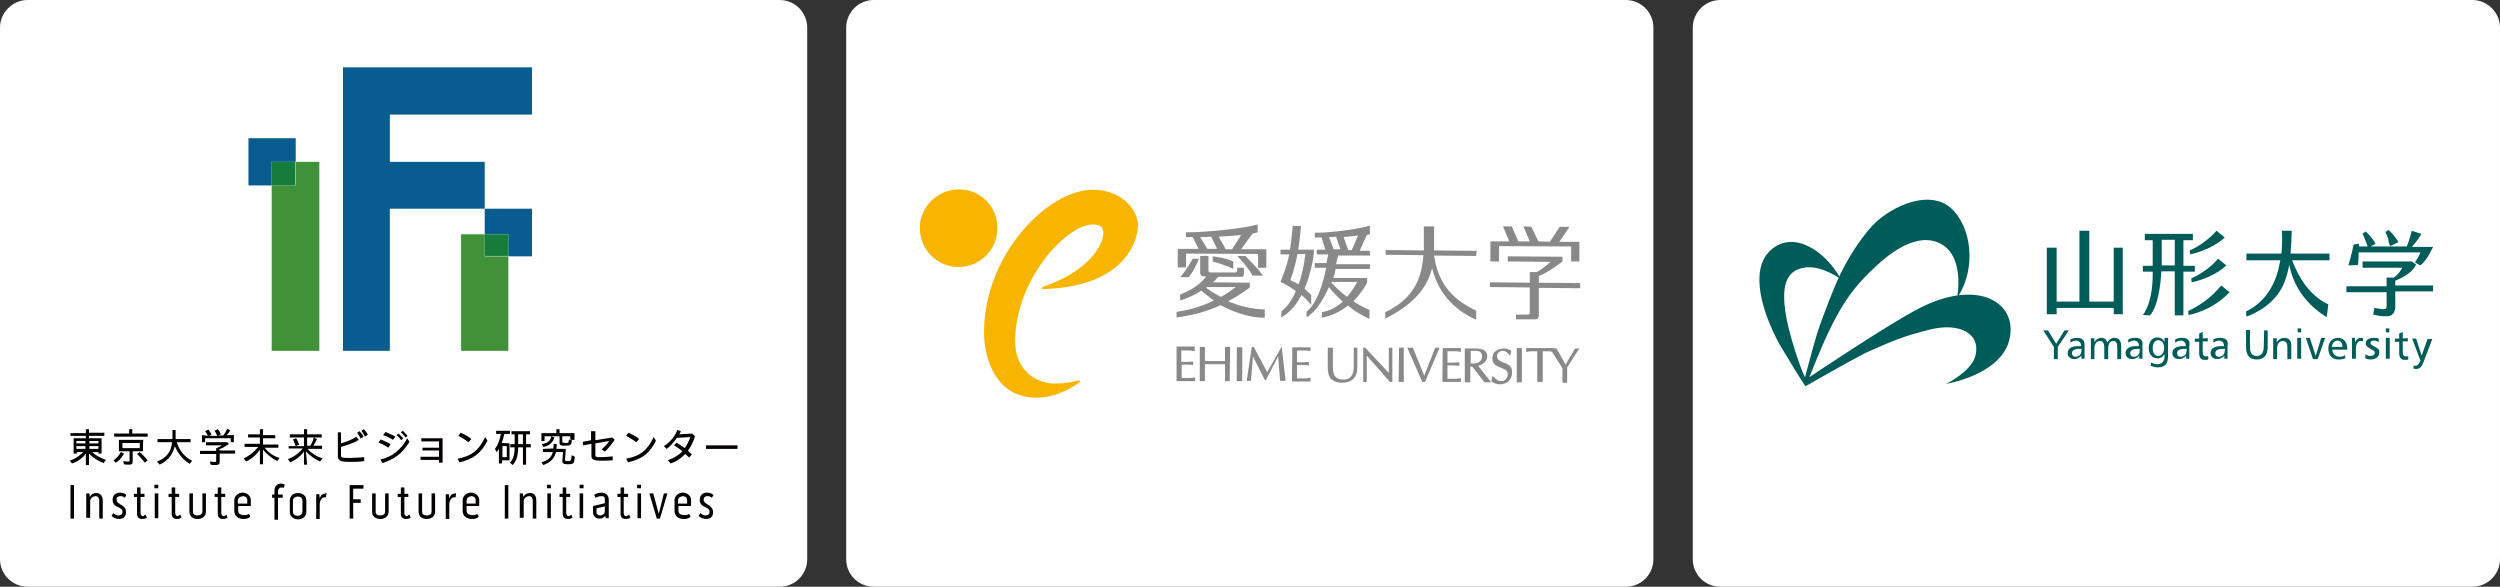 <?xml version="1.0" encoding="utf-8"?>
<!-- Generator: Adobe Illustrator 25.2.0, SVG Export Plug-In . SVG Version: 6.00 Build 0)  -->
<svg version="1.1" id="レイヤー_1" xmlns="http://www.w3.org/2000/svg" xmlns:xlink="http://www.w3.org/1999/xlink" x="0px"
	 y="0px" viewBox="0 0 634.9 149" style="enable-background:new 0 0 634.9 149;" xml:space="preserve">
<rect x="0" y="0" width="634.9" height="149" fill="#333333" stroke="none"/>
<style type="text/css">
	.st0{fill:#FFFFFF;}
	.st1{fill:#898989;}
	.st2{fill:#F8B500;}
	.st3{fill:#040000;}
	.st4{fill:#085C90;}
	.st5{fill:#409138;}
	.st6{fill:#167C3B;}
	.st7{fill:#005C59;}
</style>
<path class="st0" d="M412.9,149h-191c-3.9,0-7-3.1-7-7V7c0-3.8,3.1-7,7-7h191c3.9,0,7,3.2,7,7v135C419.9,145.9,416.8,149,412.9,149z
	"/>
<g>
	<path class="st1" d="M375,63.7l-10.8-0.1v-6.1h-2.6v6.1l-9.7-0.1v1.2l9.6,0.1c-0.5,5.9-2.3,10.9-9.7,14.5v1.6
		c9.7-4.8,11.2-10.3,11.9-12.8c1.7,7.2,6.8,11.2,11.2,13.1v-2.3c-5.1-2.4-9.6-6.1-10.7-14l10.7,0.1L375,63.7z"/>
	<path class="st1" d="M320.7,70c-1.1-1.8-3.2-3.6-4.4-5h-2.1c0.7,0.7,2.9,3.1,3.9,5H320.7z"/>
	<path class="st1" d="M315.2,63.3l2.9-4c0.6-0.1,1.1-0.2,1.3-0.3V57c-3.1,0.9-12,2-18.2,2v1.2h1.7l1.5,3h-5.3v4.7h2.1v-3.5l18.3,0.1
		v3.5h2.1v-4.7L315.2,63.3z M312.9,63.3h-1.6l-1.8-3.2c2.4-0.1,4.2-0.3,5.7-0.4L312.9,63.3z M304.8,60.2c1,0,1.9,0,2.8-0.1l1.5,3.1
		h-2.5L304.8,60.2z"/>
	<path class="st1" d="M317.4,73v-1.2l-9.4-0.1c0.6-0.5,1.1-1.1,1.4-1.4c2.2,0,4.9,0,6,0c0.4,0,0.5-0.5,0.5-0.7V68h-1.7v0.7
		c0,0.3-0.2,0.5-0.5,0.5h-6.3c-0.3,0-0.5-0.2-0.5-0.5V65h-2.1v4.3c0,0.5,0.3,0.9,0.9,0.9h0.6c-0.9,1.3-2.9,3.2-6.6,4.6v1.5
		c2.2-0.6,4-1.6,5.4-2.5c0.6,0.5,1.7,1.5,3.2,2.5c-2.6,1.3-5.9,2.4-9.5,2.9v1.4c4.3-0.5,8.2-1.7,11.2-3.1c2.9,1.6,7.1,3.2,11.2,3.2
		v-2.1c-3.6-0.1-6.8-1-9.3-2.1C315.3,74.7,317.4,73,317.4,73 M306.3,73.1c0.1-0.1,0.2-0.2,0.3-0.2h7.2c-0.8,0.6-2.1,1.6-3.7,2.5
		C308.2,74.5,306.9,73.5,306.3,73.1"/>
	<path class="st1" d="M308,65.1v1.3c0,0,3.5,1,5.2,1.9v-1.9C311.4,65.5,308,65.1,308,65.1"/>
	<path class="st1" d="M304.5,65.7h-1.6c0,0-1.4,2.7-3.2,4.7h2.2C303.5,68.4,304.5,65.7,304.5,65.7"/>
	<path class="st1" d="M325.4,80.6c2.2-1.2,4-3.4,5.1-5.7c0.9,0.7,1.8,1.7,2.5,2.6v-2.6c-0.5-0.5-1.2-1.1-1.7-1.6
		c0.7-1.4,2.4-6.8,2.4-9.9h-4c0.5-3.2,0.7-6,0.7-6h-2.1c0,0-0.2,2.8-0.7,6h-2.4v1.2h2.2c-0.4,2.7-2.2,7-2.2,7s1.8,0.8,3.9,2.3
		c-0.9,2.1-2.2,4.1-3.7,5.2V80.6z M327.7,71.1c0.8-2,1.4-4.4,1.8-6.6h2c-0.2,2-0.7,5-1.7,7.7C328.9,71.8,328.3,71.4,327.7,71.1"/>
	<path class="st1" d="M333.9,59.1v1.2h1.7l1,3.1h-2.2v1.2h2.9c-0.1,0.6-0.3,1.5-0.4,2.2h-3V68h2.9c-0.8,4.1-2.3,8.9-5,11.2v1.4
		c2.5-1.5,4.3-4.6,5.7-7.7c0.7,1,2,2.3,3.5,3.7c-1.4,1.3-3.1,2.3-5.3,2.7v1.4c2.8-0.6,4.9-1.7,6.6-3.1c1.7,1.4,3.5,2.5,5.5,3.4v-2.3
		c-1.3-0.5-2.8-1.3-4.1-2.2c1.5-1.5,2.7-3.2,3.5-4.7v-1.2h-8.6c0.3-0.8,0.5-1.6,0.6-2.3h8.7v-1.2h-8.6c0.2-0.8,0.4-1.6,0.5-2.2h8.1
		v-1.2h-2.6l1.8-4c0.5-0.2,0.8-0.2,0.8-0.2v-2.2C344.6,58.3,337,59.2,333.9,59.1 M342.1,75.4c-1.7-1.3-3.2-2.7-4.1-3.8h6.7
		C344.2,72.4,343.4,73.9,342.1,75.4 M337.5,60.2c0.6,0,1.3,0,1.8-0.1l1.1,3.2h-1.7L337.5,60.2z M343.3,63.5h-0.9l-1.2-3.3
		c1.5-0.1,2.8-0.3,3.7-0.4L343.3,63.5z"/>
	<polygon class="st1" points="380.7,62.5 399,62.6 399,66.4 401.1,66.4 401.1,61.4 396,61.4 398.6,57.6 396.1,57.6 393.6,61.4 
		390.7,61.3 388.9,57.6 386.9,57.5 388.5,61.3 385.6,61.3 383.9,57.5 381.7,57.5 383.3,61.3 378.5,61.3 378.5,66.4 380.7,66.4 	"/>
	<path class="st1" d="M401.3,71.9l-10.5-0.1v-1.7c2.6-1,6-3.7,6-3.7v-1.2l-13.9-0.1v1.3l10.9,0.1c0,0-2.4,2.1-3.6,2.6h-1.7v2.7
		l-10.1-0.1v1.2l10.1,0.1c0,2.9,0,6.4,0,6.4c0,0.4-0.3,0.5-0.5,0.5h-3v1.2h4.9c0.6,0,0.9-0.4,0.9-0.9v-7.1l10.5,0.1L401.3,71.9z"/>
	<path class="st1" d="M298.8,96.8h4.7v-1c0,0-0.5,0.2-1.7,0.2h-1.7v-3.4h1.5c0.5,0,1.4,0.1,1.4,0.1v-0.9c0,0-0.8,0.1-1.4,0.1H300
		v-2.9h1.7c1.2,0,1.7,0.2,1.7,0.2V88h-4.6V96.8z"/>
	<polygon class="st1" points="311.1,88.1 311.1,91.7 306,91.7 306,88.1 304.7,88.1 304.7,96.8 306,96.8 306,92.5 311.1,92.5 
		311.1,96.8 312.3,96.8 312.4,88.1 	"/>
	<path class="st1" d="M325.4,88.2c-0.8,1.5-3.6,6.3-3.6,6.3l-3.4-6.4h-0.5l-1.3,8.6h1.1l0.5-6.2l3,6h0.3l3.1-6l0.5,6.2h1.4l-1-8.6
		L325.4,88.2L325.4,88.2z"/>
	<path class="st1" d="M343.8,88.3v4.8c0,2.2-0.9,3.3-2.6,3.3c-1.9,0-2.7-0.9-2.7-3.2v-4.9h-1.3v5.1c0,1.1,0.2,2.2,0.9,2.9
		c0.6,0.5,1.5,0.9,2.8,0.9c2.3,0,3.8-1.3,3.8-3.8v-5.1H343.8z"/>
	<polygon class="st1" points="352.7,88.3 352.7,94.7 346.7,88.3 346.2,88.3 346.2,97 347.1,97 347.1,90.3 353,97 353.6,97 
		353.6,88.3 	"/>
	<polygon class="st1" points="364.5,88.3 361.7,95.4 358.8,88.3 357.4,88.3 361.2,97 361.9,97 365.6,88.3 	"/>
	<path class="st1" d="M377.7,90.5c0-1.3-0.9-2-2.9-2H372v8.6h1.4v-4h0.5l3.1,4h1.7l-3.3-4.2C376.8,92.5,377.7,91.6,377.7,90.5
		 M373.5,92.3v-3.2h1.4c1,0,1.5,0.5,1.5,1.5c0,0.8-0.8,1.7-1.9,1.7L373.5,92.3L373.5,92.3z"/>
	<path class="st1" d="M381.9,92.1c-0.9-0.4-1.7-0.6-1.7-1.7c0-0.7,0.5-1.3,1.5-1.3c1,0,1.8,1.3,1.8,1.3l0.3-1.3c0,0-0.8-0.6-1.9-0.6
		c-1.7,0-2.9,1-2.9,2.5c0,1.6,1.2,2,2.2,2.4c0.9,0.4,1.7,0.6,1.7,1.7c0,0.9-0.7,1.7-1.6,1.7c-1.3,0-2.2-1.4-2.2-1.4l-0.4,1.4
		c0,0,0.9,0.8,2.2,0.8c1.8,0,3.1-1.2,3.1-2.9C384.1,92.9,383,92.5,381.9,92.1"/>
	
		<rect x="310.4" y="91.8" transform="matrix(4.937969e-03 -1 1 4.937969e-03 220.733 406.744)" class="st1" width="8.6" height="1.4"/>
	<polygon class="st1" points="397.6,92.6 395.3,88.5 393.6,88.5 396.8,93.5 396.8,97.2 398,97.2 398,93.3 401.1,88.5 400,88.5 	"/>
	<path class="st1" d="M328.1,96.9h4.7v-1c0,0-0.5,0.2-1.7,0.2h-1.7v-3.4h1.6c0.5,0,1.4,0.1,1.4,0.1v-0.9c0,0-0.8,0.1-1.4,0.1h-1.6
		v-3h1.7c1.2,0,1.7,0.2,1.7,0.2v-1h-4.6L328.1,96.9L328.1,96.9z"/>
	<polygon class="st1" points="355.2,97 356.5,97 356.5,88.3 355.3,88.3 	"/>
	<path class="st1" d="M366.3,97h4.7v-1c0,0-0.5,0.2-1.7,0.2h-1.7v-3.4h1.6c0.5,0,1.4,0.1,1.4,0.1V92c0,0-0.8,0.1-1.4,0.1h-1.6v-2.9
		h1.7c1.2,0,1.7,0.2,1.7,0.2v-1h-4.6L366.3,97L366.3,97z"/>
	<polygon class="st1" points="385.2,97.1 386.5,97.1 386.5,88.4 385.2,88.4 	"/>
	<path class="st1" d="M392.6,88.4h-3.3h-1.7v1c0,0,0.5-0.2,1.7-0.2h1.1V97h1.4v-7.8h1.1c1.2,0,1.7,0.2,1.7,0.2v-1H392.6z"/>
	<path class="st2" d="M265,72.8c-0.7,0.3-0.5,0.7,0.4,0.6C286.8,72.6,289,60,289,57.3c0-4-4.1-9.1-11.4-9.1
		c-11.3-0.1-27.6,16.2-27.7,36.1c0,6.8,3,16.7,13.3,16.7c3.5,0,7.3-1.3,10.8-3.8c0.5-0.4,0.4-0.7-0.5-0.5c-1.9,0.5-3.6,0.7-5.7,0.7
		c-4.6,0-10.1-3.3-10-11C258,70.9,270.8,57,277.6,57c1.5,0,2.6,0.5,2.6,2.2C280.2,62.4,276.2,69,265,72.8"/>
	<path class="st2" d="M253.3,58c0,5.5-4.5,9.8-9.9,9.8c-5.4,0-9.8-4.4-9.8-9.9c0-5.4,4.5-9.8,9.9-9.8C249,48,253.4,52.6,253.3,58"/>
</g>
<path class="st0" d="M198,149H7c-3.8,0-7-3.1-7-7V7c0-3.8,3.2-7,7-7h191c3.9,0,7,3.2,7,7v135C205,145.9,201.9,149,198,149z"/>
<g>
	<g>
		<rect x="17.9" y="123.2" class="st3" width="0.9" height="8.5"/>
		<path class="st3" d="M26.1,127.2v4.5h-0.9v-4.5c0-0.8-0.4-1.2-0.9-1.2c-0.7,0-1.4,0.6-1.4,1.2v4.3h-1v-6.2h0.8l0.1,0.9
			c0.4-0.7,0.9-1,1.7-1C25.4,125.2,26.1,125.9,26.1,127.2"/>
		<path class="st3" d="M32,130.1c0,1.2-0.8,1.7-1.8,1.7c-0.7,0-1.4-0.3-1.9-0.8l0.5-0.7c0.4,0.4,0.8,0.6,1.3,0.6c0.6,0,1-0.3,1-0.9
			c0-0.5-0.2-0.8-1.1-1.2c-1-0.4-1.4-1-1.4-1.9c0-1.2,0.9-1.8,1.8-1.8c0.8,0,1.2,0.2,1.7,0.6l-0.4,0.7c-0.4-0.3-0.6-0.4-1.2-0.4
			c-0.5,0-0.9,0.3-0.9,0.9c0,0.5,0.3,0.8,1,1.2C31.7,128.7,32,129.3,32,130.1"/>
		<path class="st3" d="M37,130.7l0.3,0.8c-0.3,0.1-0.5,0.3-1.2,0.3c-0.8,0-1.3-0.4-1.3-1.4v-4.2H34v-0.8h0.8v-1.6h0.9v1.6h1v0.8h-1
			v4.1c0,0.5,0.3,0.8,0.7,0.8C36.6,130.9,36.8,130.8,37,130.7"/>
		<path class="st3" d="M39.2,123.1h1v0.9h-1V123.1z M39.3,125.3h0.9v6.3h-0.9V125.3z"/>
		<path class="st3" d="M45.8,130.7l0.3,0.8c-0.3,0.1-0.5,0.3-1.2,0.3c-0.8,0-1.3-0.4-1.3-1.4v-4.2h-0.8v-0.8h0.8v-1.6h0.9v1.6h1v0.8
			h-1v4.1c0,0.5,0.3,0.8,0.7,0.8C45.4,130.9,45.6,130.8,45.8,130.7"/>
		<path class="st3" d="M51.4,125.3h0.9v4.6c0,1.2-0.9,1.9-2.1,1.9c-1.2,0-2.1-0.6-2.1-1.9v-4.6h0.9v4.6c0,0.8,0.5,1,1.2,1
			c0.7,0,1.2-0.4,1.2-1v-4.6H51.4z"/>
		<path class="st3" d="M57.5,130.7l0.3,0.8c-0.3,0.1-0.5,0.3-1.2,0.3c-0.8,0-1.3-0.4-1.3-1.4v-4.2h-0.8v-0.8h0.8v-1.6h0.9v1.6h1v0.8
			h-1v4.1c0,0.5,0.3,0.8,0.7,0.8C57.2,130.9,57.5,130.8,57.5,130.7"/>
		<path class="st3" d="M63.2,130.5l0.4,0.7c-0.5,0.5-1,0.6-1.8,0.6c-1.2,0-2.3-0.7-2.3-2V127c0-1.1,1.1-1.9,2.1-1.9
			c1.1,0,2.1,0.8,2.1,1.9v1.5h-3.2v1.2c0,0.8,0.7,1.1,1.4,1.1C62.5,130.9,62.9,130.7,63.2,130.5 M60.4,127.1v0.8h2.4V127
			c0-0.6-0.5-1-1.1-1C61,126.1,60.4,126.5,60.4,127.1"/>
		<path class="st3" d="M69.7,124.6c0-1.2,0.8-1.8,1.7-1.8c0.3,0,0.7,0.1,0.9,0.3l-0.2,0.8c-0.2-0.1-0.4-0.1-0.6-0.1
			c-0.5,0-0.9,0.4-0.9,1v0.8h1.2v0.8h-1.2v5.6h-0.9v-5.6h-0.6v-0.8h0.6C69.7,125.5,69.7,124.6,69.7,124.6z"/>
		<path class="st3" d="M77.8,127.1v2.9c0,1.2-1,1.9-2.1,1.9c-1.1,0-2.1-0.7-2.1-1.9v-2.9c0-1.2,1-1.9,2.1-1.9
			C76.8,125.2,77.8,125.9,77.8,127.1 M76.8,127.1c0-0.7-0.6-1-1.2-1c-0.6,0-1.2,0.4-1.2,1v2.9c0,0.7,0.6,1,1.2,1s1.2-0.4,1.2-1
			V127.1z"/>
		<path class="st3" d="M82.9,125.3l-0.1,1c-0.1,0-0.3,0-0.4,0c-0.7,0-1.2,0.9-1.2,1.8v3.7h-0.9v-6.3h0.8l0.1,1.1
			c0.2-0.7,0.6-1.2,1.2-1.2C82.7,125.2,82.9,125.2,82.9,125.3"/>
		<polygon class="st3" points="92.3,124.1 89.7,124.1 89.7,126.8 91.6,126.8 91.6,127.7 89.7,127.7 89.7,131.7 88.8,131.7 
			88.8,123.2 92.3,123.2 		"/>
		<path class="st3" d="M97.8,125.3h0.9v4.6c0,1.2-0.9,1.9-2.1,1.9s-2.1-0.6-2.1-1.9v-4.6h0.9v4.6c0,0.8,0.5,1,1.2,1
			c0.8,0,1.2-0.4,1.2-1v-4.6H97.8z"/>
		<path class="st3" d="M104,130.7l0.3,0.8c-0.3,0.1-0.5,0.3-1.2,0.3c-0.8,0-1.3-0.4-1.3-1.4v-4.2H101v-0.8h0.8v-1.6h0.9v1.6h1v0.8
			h-1v4.1c0,0.5,0.3,0.8,0.7,0.8C103.6,130.9,103.8,130.8,104,130.7"/>
		<path class="st3" d="M109.6,125.3h0.9v4.6c0,1.2-0.9,1.9-2.1,1.9s-2.1-0.6-2.1-1.9v-4.6h0.9v4.6c0,0.8,0.5,1,1.2,1
			c0.8,0,1.2-0.4,1.2-1v-4.6H109.6z"/>
		<path class="st3" d="M115.8,125.3l-0.1,1c-0.1,0-0.3,0-0.4,0c-0.7,0-1.2,0.9-1.2,1.8v3.7h-0.9v-6.3h0.8l0.1,1.1
			c0.2-0.7,0.6-1.2,1.2-1.2C115.6,125.2,115.7,125.2,115.8,125.3"/>
		<path class="st3" d="M121.2,130.5l0.4,0.7c-0.5,0.5-1,0.6-1.8,0.6c-1.2,0-2.3-0.7-2.3-2V127c0-1.1,1.1-1.9,2.1-1.9
			c1.1,0,2.1,0.8,2.1,1.9v1.5h-3.2v1.2c0,0.8,0.7,1.1,1.4,1.1C120.5,130.9,121,130.7,121.2,130.5 M118.5,127.1v0.8h2.3V127
			c0-0.6-0.5-1-1.1-1C119,126.1,118.5,126.5,118.5,127.1"/>
		<rect x="128.2" y="123.2" class="st3" width="0.9" height="8.5"/>
		<path class="st3" d="M136.2,127.2v4.5h-0.9v-4.5c0-0.8-0.4-1.2-0.9-1.2c-0.7,0-1.4,0.6-1.4,1.2v4.3H132v-6.2h0.8l0.1,0.9
			c0.4-0.7,0.9-1,1.7-1C135.7,125.2,136.2,125.9,136.2,127.2"/>
		<path class="st3" d="M138.9,123.1h1v0.9h-1V123.1z M139,125.3h0.9v6.3H139V125.3z"/>
		<path class="st3" d="M145.1,130.7l0.3,0.8c-0.3,0.1-0.5,0.3-1.2,0.3c-0.8,0-1.3-0.4-1.3-1.4v-4.2h-0.8v-0.8h0.8v-1.6h0.9v1.6h1
			v0.8h-1v4.1c0,0.5,0.3,0.8,0.7,0.8C144.8,130.9,145,130.8,145.1,130.7"/>
		<path class="st3" d="M147.2,123.1h1v0.9h-1V123.1z M147.2,125.3h0.9v6.3h-0.9V125.3z"/>
		<path class="st3" d="M154.6,126.9v4.7h-0.8l-0.1-0.6c-0.5,0.6-0.9,0.7-1.4,0.7c-1,0-1.7-0.6-1.7-1.6v-1.6l3-0.7v-1
			c0-0.7-0.3-0.8-0.9-0.8c-0.6,0-1.2,0.3-1.5,0.4l-0.3-0.7c0.4-0.4,1.2-0.6,2-0.6C153.9,125.2,154.6,125.8,154.6,126.9 M153.6,128.6
			l-2.1,0.5v1c0,0.5,0.4,0.8,0.9,0.8c0.6,0,1.2-0.4,1.2-1L153.6,128.6L153.6,128.6z"/>
		<path class="st3" d="M159.8,130.7l0.3,0.8c-0.3,0.1-0.5,0.3-1.2,0.3c-0.8,0-1.3-0.4-1.3-1.4v-4.2h-0.8v-0.8h0.8v-1.6h0.9v1.6h1
			v0.8h-1.1v4.1c0,0.5,0.3,0.8,0.7,0.8C159.5,130.9,159.7,130.8,159.8,130.7"/>
		<path class="st3" d="M161.8,123.1h1v0.9h-1V123.1z M161.9,125.3h0.9v6.3h-0.9V125.3z"/>
		<polygon class="st3" points="167.3,130.5 168.6,125.3 169.5,125.3 167.6,131.7 166.8,131.7 164.9,125.3 165.9,125.3 		"/>
		<path class="st3" d="M175,130.5l0.4,0.7c-0.5,0.5-1,0.6-1.8,0.6c-1.2,0-2.3-0.7-2.3-2V127c0-1.1,1.1-1.9,2.1-1.9
			c1.1,0,2.1,0.8,2.1,1.9v1.5h-3.2v1.2c0,0.8,0.7,1.1,1.4,1.1C174.2,130.9,174.8,130.7,175,130.5 M172.2,127.1v0.8h2.3V127
			c0-0.6-0.5-1-1.1-1C172.7,126.1,172.2,126.5,172.2,127.1"/>
		<path class="st3" d="M181.1,130.1c0,1.2-0.8,1.7-1.8,1.7c-0.7,0-1.4-0.3-1.9-0.8l0.5-0.7c0.4,0.4,0.8,0.6,1.3,0.6
			c0.6,0,1-0.3,1-0.9c0-0.5-0.2-0.8-1.1-1.2c-1-0.4-1.4-1-1.4-1.9c0-1.2,0.9-1.8,1.8-1.8c0.8,0,1.2,0.2,1.7,0.6l-0.4,0.7
			c-0.4-0.3-0.6-0.4-1.2-0.4c-0.5,0-0.9,0.3-0.9,0.9c0,0.5,0.3,0.8,1,1.2C180.7,128.7,181.1,129.3,181.1,130.1"/>
	</g>
	<g>
		<path class="st3" d="M23.4,114.8c0.8,0.8,2.1,1.5,3.5,2l-0.6,0.8c-1.5-0.6-2.6-1.3-3.7-2.4v2.9h-0.8v-2.9
			c-0.8,1.1-2.1,2.1-3.5,2.5l-0.6-0.7c1.3-0.4,2.5-1.2,3.4-2.2h-1.6v0.4h-0.8v-3.9h3.1v-0.6h-3.9V110h3.9V109h0.8v0.9h3.9v0.8h-3.9
			v0.6h3.2v3.9H25v-0.4H23.4z M19.4,112.6h2.3V112h-2.3V112.6z M19.4,114h2.3v-0.7h-2.3V114z M22.6,112.6H25V112h-2.3V112.6z
			 M22.6,114H25v-0.7h-2.3V114z"/>
		<path class="st3" d="M28.8,116.9c0.8-0.5,1.4-1.2,1.9-2.1l0.8,0.4c-0.5,0.9-1.2,1.8-2.1,2.3L28.8,116.9z M37.5,110.1v0.8H29v-0.8
			h3.8V109h0.8v1.1H37.5z M36.3,114.6h-2.6v2.6c0,0.7-0.3,0.8-1,0.8c-0.4,0-0.9,0-1.2-0.1l-0.2-0.8c0.4,0.1,0.8,0.1,1.2,0.1
			s0.4,0,0.4-0.2v-2.4h-2.7v-2.9h6.2C36.3,111.7,36.3,114.6,36.3,114.6z M31.1,113.8h4.4v-1.3h-4.4V113.8z M36.8,117.5
			c-0.7-0.8-1.2-1.5-2-2.2l0.7-0.5c0.7,0.6,1.3,1.3,2,2.1L36.8,117.5z"/>
		<path class="st3" d="M44.9,112.3c0.6,2.1,2.1,3.9,3.9,4.7l-0.6,0.8c-1.8-1-3.1-2.8-3.8-4.5c-0.5,2.1-1.8,3.8-3.9,4.7l-0.6-0.8
			c2.2-0.8,3.6-2.4,3.8-4.9H40v-0.8h3.8v-2.3h0.8v2.3h3.8v0.8L44.9,112.3L44.9,112.3z"/>
		<path class="st3" d="M55.8,114.4h3.9v0.8h-3.9v2.1c0,0.6-0.3,0.8-1.1,0.8c-0.4,0-0.9,0-1.2-0.1l-0.2-0.8c0.6,0.1,0.9,0.1,1.2,0.1
			c0.4,0,0.4,0,0.4-0.3v-1.7h-4.1v-0.8h4.1v-0.7H55l0,0c0.5-0.2,1.1-0.5,1.3-0.7h-4v-0.8h5.4l0.4,0.5c-0.8,0.5-1.6,1-2.4,1.3
			L55.8,114.4L55.8,114.4z M52.8,110.7c-0.2-0.5-0.4-0.8-0.7-1.2l0.8-0.4c0.4,0.4,0.6,0.8,0.8,1.3l-0.5,0.3h2
			c-0.3-0.5-0.4-0.9-0.7-1.3l0.8-0.4c0.4,0.4,0.6,0.8,0.8,1.3l-0.7,0.3h1.3c0.4-0.5,0.7-1,1-1.7l0.8,0.4c-0.3,0.5-0.7,1-0.9,1.2h1.8
			v1.8h-0.8v-1h-6.5v1h-0.8v-1.8L52.8,110.7L52.8,110.7z"/>
		<path class="st3" d="M67.2,113.7c1,1.2,2.1,2.1,3.8,2.6l-0.6,0.8c-1.5-0.8-2.7-1.8-3.6-2.9v3.7h-0.8v-3.7c-0.8,1.2-2,2.3-3.5,3
			l-0.6-0.8c1.4-0.6,2.6-1.6,3.7-2.9h-3.5v-0.8h3.9v-1.6h-3v-0.8h3V109h0.8v1.5h3.1v0.8h-3.1v1.6h3.9v0.8L67.2,113.7L67.2,113.7z"/>
		<path class="st3" d="M78,118h-0.8v-3.3c-0.9,1.2-2.2,2.2-3.5,2.7l-0.6-0.8c1.4-0.5,2.7-1.4,3.8-2.7h-3.6v-0.6h3.9v-2.2h-3.6v-0.8
			h3.6v-1.3H78v1.3h3.7v0.8H78v2.1h0.8c0.4-0.6,0.7-1.3,0.9-2.1l0.8,0.4c-0.3,0.6-0.6,1.2-0.9,1.7h2.2v0.8h-3.7c0.9,1,2.3,2,3.8,2.4
			l-0.6,0.8c-1.2-0.5-2.7-1.5-3.6-2.6L78,118L78,118z M75.1,113.3c-0.3-0.7-0.4-1.2-0.7-1.7l0.8-0.3c0.3,0.4,0.5,1,0.8,1.6
			L75.1,113.3z"/>
		<path class="st3" d="M86.6,109.8v2.8c1.4-0.4,2.9-1,3.9-1.7l0.6,0.8c-1.2,0.8-2.8,1.3-4.5,1.8v2.1c0,0.6,0.2,0.7,2.1,0.7
			c1.2,0,2.4-0.1,3.8-0.2v1c-1.3,0.2-2.3,0.2-3.6,0.2c-1.6,0-2.2-0.1-2.6-0.4c-0.4-0.3-0.5-0.6-0.5-1.1v-6L86.6,109.8L86.6,109.8z
			 M91.6,111.4c-0.3-0.6-0.7-1.2-0.9-1.5l0.6-0.4c0.4,0.4,0.7,0.8,1,1.4L91.6,111.4z M92.7,110.9c-0.3-0.6-0.7-1.2-0.9-1.5l0.6-0.4
			c0.4,0.4,0.7,0.8,1,1.4L92.7,110.9z"/>
		<path class="st3" d="M98.6,113.7c-0.7-0.5-1.6-1-2.5-1.3l0.6-0.8c0.9,0.4,1.9,0.8,2.5,1.2L98.6,113.7z M96.6,116.7
			c1.4-0.3,3-1,4.1-2c1-0.8,2.1-2.1,2.7-3.4l0.6,0.9c-1.8,2.9-3.7,4.4-6.9,5.4L96.6,116.7z M99.8,111.7c-0.6-0.4-1.6-0.9-2.5-1.2
			l0.6-0.8c0.9,0.4,1.9,0.8,2.5,1.2L99.8,111.7z M101.9,111.8c-0.4-0.5-0.8-1.1-1.2-1.3l0.5-0.4c0.4,0.4,0.8,0.8,1.2,1.2
			L101.9,111.8z M103,111.1c-0.4-0.5-0.8-1-1.2-1.3l0.5-0.4c0.4,0.4,0.8,0.8,1.2,1.3L103,111.1z"/>
		<polygon class="st3" points="112.4,111.3 112.4,117.5 111.5,117.5 111.5,116.8 106.8,116.8 106.8,116 111.5,116 111.5,114.4 
			107.3,114.4 107.3,113.7 111.5,113.7 111.5,112.1 107,112.1 107,111.3 		"/>
		<path class="st3" d="M116.2,116.5c3.6-0.7,5.4-2.1,7-5.5l0.6,0.9c-1.6,3.2-3.6,4.7-7.1,5.5L116.2,116.5z M119,112.3
			c-0.8-0.6-1.6-1.1-2.6-1.6l0.6-0.8c1.1,0.5,2.1,1,2.7,1.6L119,112.3z"/>
		<path class="st3" d="M129.4,112.6v4.3h-1.9v0.8h-0.8V114c-0.2,0.4-0.4,0.6-0.6,0.8l-0.4-0.8c0.7-0.9,1.2-2.2,1.5-3.8h-1.2v-0.8
			h3.5v0.8h-1.4c-0.2,0.7-0.4,1.6-0.7,2.3L129.4,112.6L129.4,112.6z M127.6,116.1h1.1v-2.8h-1.1V116.1z M133.6,112.8h1.2v0.8h-1.2
			v4.4h-0.8v-4.4h-1.2c0,0.2,0,0.4,0,0.4c-0.1,2-0.5,3.1-1.4,4.1l-0.7-0.6c0.8-0.7,1.2-2.1,1.2-3.9h-1.1v-0.8h1.1v-2.5h-0.8v-0.8
			h4.7v0.8h-1V112.8L133.6,112.8z M131.6,112.8h1.2v-2.5h-1.2V112.8z"/>
		<path class="st3" d="M145.2,111.9c0,0.1,0,0.1,0,0.2c-0.1,0.9-0.4,1.1-1.7,1.1c-1.2,0-1.4-0.2-1.4-0.8v-1.6h-3.8v1.2h-0.8V110h3.8
			v-1h0.8v1h3.8v1.7h-0.8L145.2,111.9z M140.5,113.9c0.1-0.4,0.1-0.8,0.1-1.2l0.8,0.1c0,0.5-0.1,0.8-0.1,1.2h2.4l-0.2,2.7
			c0,0.4,0.1,0.4,0.7,0.4c0.5,0,0.7-0.1,0.8-0.3c0.1-0.2,0.1-0.7,0.2-1.2l0.8,0.4c-0.1,0.8-0.2,1.3-0.3,1.5
			c-0.3,0.4-0.7,0.4-1.6,0.4c-1,0-1.3-0.3-1.3-0.8l0.2-2.3h-1.8c-0.4,1.6-1.3,2.6-3.2,3.3l-0.5-0.7c1.7-0.5,2.5-1.2,2.9-2.6h-2.5
			V114L140.5,113.9L140.5,113.9z M137.6,112.8c1.5-0.3,2.2-0.8,2.4-2l0.8,0.3c-0.4,1.2-1.2,2.1-2.8,2.4L137.6,112.8z M144.8,110.8
			h-2v1.3c0,0.2,0,0.2,0.1,0.3c0.1,0,0.4,0.1,0.7,0.1c0.4,0,0.7,0,0.7-0.1c0.1-0.1,0.1-0.2,0.2-0.8l0.4,0.2L144.8,110.8L144.8,110.8
			z"/>
		<path class="st3" d="M151.2,109.5v2.3l4.3-0.7l0.6,0.6c-0.9,1.3-1.7,2.3-2.5,3l-0.8-0.6c0.8-0.7,1.5-1.4,1.9-2.1l-3.5,0.6v3
			c0,0.3,0.1,0.4,0.3,0.4c0.2,0.1,0.7,0.1,1.2,0.1c0.9,0,1.9-0.1,2.9-0.2v1c-1.1,0.1-1.9,0.1-2.7,0.1c-1.2,0-1.9-0.1-2.2-0.3
			c-0.4-0.2-0.5-0.5-0.5-1v-3l-2.1,0.4l-0.1-0.9l2.1-0.4v-2.3L151.2,109.5L151.2,109.5z"/>
		<path class="st3" d="M159,116.5c3.6-0.7,5.4-2.1,7-5.5l0.6,0.9c-1.6,3.2-3.5,4.7-7.1,5.5L159,116.5z M161.6,112.3
			c-0.8-0.6-1.6-1.1-2.6-1.6l0.6-0.8c1.1,0.5,2.1,1,2.7,1.6L161.6,112.3z"/>
		<path class="st3" d="M176.5,110.8c-0.4,1.4-1.1,2.7-1.8,3.7c0.4,0.4,0.7,0.6,1,0.9l-0.7,0.8c-0.4-0.4-0.7-0.7-1-0.9
			c-0.8,0.9-2.3,2-3.7,2.4l-0.7-0.8c1.4-0.5,2.8-1.3,3.7-2.3c-0.6-0.5-1.3-1-2.1-1.5l0.6-0.7c0.7,0.4,1.4,0.9,2.1,1.4
			c0.6-0.8,1.2-2.1,1.4-2.8l-3.4,0.2c-0.7,1-1.6,2.1-2.6,2.8l-0.7-0.7c1.6-1,2.9-2.6,3.4-4.1l0.9,0.3c-0.1,0.4-0.3,0.7-0.4,0.8
			l3.3-0.2L176.5,110.8z"/>
		<rect x="179.3" y="113.1" class="st3" width="8" height="0.9"/>
	</g>
	<g>
		<polygon class="st4" points="135.1,29.1 135.1,17.1 96.6,17.1 87.1,17.1 87.1,89.1 99,89.1 99,53 123.1,53 123.1,41.1 99,41.1 
			99,29.1 		"/>
		<polygon class="st5" points="123.1,59.5 117.1,59.5 117.1,89.1 129.1,89.1 129.1,65.1 123.1,65.1 		"/>
		<polygon class="st4" points="135.1,53 123.1,53 123.1,59.5 129.1,59.5 129.1,65.1 135.1,65.1 		"/>
		<rect x="123.1" y="59.5" class="st6" width="6" height="5.5"/>
		<g>
			<polygon class="st5" points="75.1,41.1 75.1,47.1 69,47.1 69,89.1 81.1,89.1 81.1,41.1 			"/>
			<polygon class="st4" points="75.1,41.1 75.1,35.1 63.1,35.1 63.1,47.1 69,47.1 69,41.1 			"/>
		</g>
		<g>
			<rect x="69" y="41.1" class="st6" width="6" height="6"/>
		</g>
	</g>
</g>
<path class="st0" d="M627.9,149h-191c-3.9,0-7-3.1-7-7V7c0-3.8,3.1-7,7-7h191c3.8,0,7,3.2,7,7v135C634.9,145.9,631.7,149,627.9,149z
	"/>
<g>
	<polygon class="st7" points="536.8,76.6 530.6,76.6 530.6,58.6 528.1,58.6 528.1,76.6 522.3,76.6 522.3,62.9 519.8,62.9 
		519.8,79.8 522.3,79.8 522.3,78.2 536.8,78.2 536.8,79.8 539.1,79.8 539.1,62.9 536.8,62.9 	"/>
	<path class="st7" d="M556.2,64.6c0,0,5.3-1,8.8-4.3l-2.1-1.7c-1.6,1.9-4.4,4-6.8,5L556.2,64.6z"/>
	<path class="st7" d="M582.1,66.1h9.5v-1.7h-9.9c0.2-2.2,0.3-4.2,0.3-5.8h-2.5c0.1,1.6,0.1,3.7-0.1,5.8h-8.9v1.7h8.6
		c-0.8,5-3.1,10.3-8.7,13l0.1,1.3c0,0,5.9-1.8,8.9-7.1c1-1.8,1.6-4,2-6.1c1.6,9.2,9.5,13.3,9.5,13.3c0.2-1.6,0.4-3.2,0.4-3.2
		C586.3,75,583.6,70,582.1,66.1"/>
	<path class="st7" d="M599,64.1h15.7c-0.4,1.1-1.4,2.5-1.4,2.5s0.5,0.4,1.4,0.8c0,0,1-0.8,1.8-2.1c0.7-1.1,1.4-2.6,1.4-2.6h-5.4
		c0.7-0.8,1.9-2.2,2.4-3.3l-2.4-0.8c0,0-0.7,2.8-1.3,4H602l1.3-0.7c-0.9-1.7-2.5-3.1-2.5-3.1l-0.8,0.5c0,0,0.4,1,0.7,1.7
		c0.2,0.5,0.5,1.2,0.6,1.6h-2.2c0-0.5,0-0.7,0-0.7l-1.4,0.2c0,0-0.1,0.8-0.3,1.5c-0.5,2.1-0.5,2-1,3.8l2.4-0.1
		C599,66.2,599,65.1,599,64.1"/>
	<polygon class="st7" points="524.3,83.9 522.2,87.3 520.1,83.9 518.9,83.9 521.6,88.1 521.6,91.2 522.6,91.2 522.6,88.1 
		525.4,83.9 	"/>
	<path class="st7" d="M527.6,85.8c-0.7,0-1.2,0.1-1.8,0.4v0.8c0.5-0.3,1-0.5,1.4-0.5c0.8,0,1.3,0.5,1.3,1.3v0.1h-0.7
		c-1.8,0-2.7,0.7-2.7,1.8c0,0.9,0.7,1.5,1.7,1.5c0.8,0,1.4-0.4,1.8-0.9v0.8h0.8v-3.2C529.5,86.5,528.8,85.8,527.6,85.8 M528.6,89
		c0,1-0.6,1.6-1.5,1.6c-0.6,0-0.9-0.4-0.9-0.9c0-0.7,0.6-1.1,1.9-1.1h0.6C528.6,88.6,528.6,89,528.6,89z"/>
	<path class="st7" d="M537,85.8c-0.8,0-1.4,0.4-1.8,1.2c-0.3-0.8-0.8-1.2-1.5-1.2c-0.8,0-1.4,0.4-1.8,1.1v-1H531v5.3h0.9v-2.7
		c0-1.2,0.6-1.9,1.4-1.9c0.7,0,1.1,0.5,1.1,1.6v3h1v-2.7c0-1.2,0.5-1.9,1.3-1.9c0.7,0,1,0.5,1,1.6v3h1v-3.2
		C538.7,86.5,538.1,85.8,537,85.8"/>
	<path class="st7" d="M542.3,85.8c-0.7,0-1.2,0.1-1.8,0.4v0.8c0.5-0.3,1-0.5,1.4-0.5c0.8,0,1.3,0.5,1.3,1.3v0.1h-0.7
		c-1.8,0-2.7,0.7-2.7,1.8c0,0.9,0.7,1.5,1.7,1.5c0.8,0,1.4-0.4,1.8-0.9v0.8h0.8v-3.2C544.3,86.5,543.7,85.8,542.3,85.8 M543.4,89
		c0,1-0.6,1.6-1.5,1.6c-0.6,0-0.9-0.4-0.9-0.9c0-0.7,0.6-1.1,1.9-1.1h0.6C543.4,88.6,543.4,89,543.4,89z"/>
	<path class="st7" d="M549.7,86.8c-0.4-0.7-1-1.1-1.8-1.1c-1.3,0-2.2,1-2.2,2.7c0,1.6,0.9,2.6,2.2,2.6c0.8,0,1.4-0.4,1.8-1.1v0.6
		c0,1.3-0.7,2-1.9,2c-0.5,0-1-0.2-1.5-0.4l-0.1,0.8c0.5,0.2,1.1,0.4,1.8,0.4c1.8,0,2.6-0.9,2.6-2.9v-4.6h-0.9
		C549.7,85.9,549.7,86.8,549.7,86.8z M548.1,90.4c-0.8,0-1.4-0.7-1.4-2c0-1.2,0.6-2,1.4-2c0.9,0,1.5,0.7,1.5,2
		C549.6,89.6,548.9,90.4,548.1,90.4"/>
	<path class="st7" d="M554.2,85.8c-0.7,0-1.2,0.1-1.8,0.4v0.8c0.5-0.3,1-0.5,1.4-0.5c0.8,0,1.3,0.5,1.3,1.3v0.1h-0.7
		c-1.8,0-2.7,0.7-2.7,1.8c0,0.9,0.7,1.5,1.7,1.5c0.8,0,1.4-0.4,1.8-0.9v0.8h0.8v-3.2C556.3,86.5,555.6,85.8,554.2,85.8 M555.3,89
		c0,1-0.6,1.6-1.5,1.6c-0.6,0-0.9-0.4-0.9-0.9c0-0.7,0.6-1.1,1.9-1.1h0.6C555.3,88.6,555.3,89,555.3,89z"/>
	<path class="st7" d="M560.2,90.5c-0.6,0-0.8-0.4-0.8-1.1v-2.7h1.3v-0.8h-1.3v-1.6l-0.9,0.4v1.3h-1.1v0.8h1.1v2.8
		c0,1.3,0.4,1.8,1.5,1.8c0.3,0,0.5,0,0.8-0.1v-0.8C560.4,90.5,560.3,90.5,560.2,90.5"/>
	<path class="st7" d="M563.9,85.8c-0.7,0-1.2,0.1-1.8,0.4v0.8c0.5-0.3,1-0.5,1.4-0.5c0.8,0,1.3,0.5,1.3,1.3v0.1h-0.7
		c-1.8,0-2.7,0.7-2.7,1.8c0,0.9,0.7,1.5,1.7,1.5c0.8,0,1.4-0.4,1.8-0.9v0.8h0.8v-3.2C566,86.5,565.3,85.8,563.9,85.8 M565,89
		c0,1-0.6,1.6-1.5,1.6c-0.6,0-0.9-0.4-0.9-0.9c0-0.7,0.6-1.1,1.9-1.1h0.6L565,89L565,89z"/>
	<path class="st7" d="M574.9,88c0,1.6-0.6,2.4-1.8,2.4s-1.7-0.8-1.7-2.3v-4.3h-1v4.3c0,2.1,0.9,3.2,2.7,3.2c1.9,0,2.8-1.1,2.8-3.2
		v-4.2H575L574.9,88L574.9,88z"/>
	<path class="st7" d="M580.1,85.8c-0.8,0-1.4,0.4-1.9,1.1v-1h-0.9v5.3h1v-2.7c0-1.2,0.6-1.9,1.4-1.9c0.8,0,1.2,0.5,1.2,1.6v3h1v-3.2
		C582,86.5,581.3,85.8,580.1,85.8"/>
	<rect x="583.5" y="83.4" class="st7" width="0.9" height="1"/>
	<rect x="583.4" y="85.8" class="st7" width="1" height="5.3"/>
	<polygon class="st7" points="588.1,90.4 586.6,85.8 585.6,85.8 587.4,91.2 588.6,91.2 590.5,85.8 589.5,85.8 	"/>
	<path class="st7" d="M593.7,85.8c-1.4,0-2.4,1.1-2.4,2.7c0,1.8,1,2.8,2.6,2.8c0.6,0,1.2-0.1,1.7-0.3v-0.8c-0.5,0.3-0.9,0.4-1.4,0.4
		c-1.1,0-1.8-0.7-1.9-1.8h3.8v-0.5C596,86.7,595.1,85.8,593.7,85.8 M592.2,88.1c0.1-1,0.7-1.6,1.4-1.6c0.8,0,1.3,0.6,1.3,1.6H592.2z
		"/>
	<path class="st7" d="M598.1,86.9v-1.1h-0.8v5.3h1v-2.6c0-1.2,0.5-1.9,1.3-1.9c0.2,0,0.3,0,0.5,0.1v-0.9c-0.2,0-0.3,0-0.5,0
		C599,85.8,598.5,86.1,598.1,86.9"/>
	<path class="st7" d="M603,88c-0.7-0.4-1-0.5-1-0.9s0.4-0.6,0.8-0.6c0.4,0,0.9,0.1,1.3,0.4V86c-0.5-0.2-0.9-0.2-1.3-0.2
		c-1.2,0-2,0.6-2,1.3c0,0.8,0.5,1.1,1.4,1.6c0.6,0.3,0.9,0.5,0.9,0.9c0,0.5-0.5,0.8-1,0.8c-0.5,0-0.9-0.1-1.4-0.4V91
		c0.4,0.2,0.9,0.3,1.3,0.3c1.3,0,2.2-0.7,2.2-1.6C604.4,88.9,604,88.5,603,88"/>
	<rect x="605.9" y="85.8" class="st7" width="1" height="5.3"/>
	<rect x="605.9" y="83.4" class="st7" width="0.9" height="1"/>
	<path class="st7" d="M611,90.5c-0.6,0-0.8-0.4-0.8-1.1v-2.7h1.3v-0.8h-1.3v-1.6l-0.9,0.4v1.3h-1.1v0.8h1.1v2.8
		c0,1.3,0.5,1.8,1.5,1.8c0.3,0,0.5,0,0.8-0.1v-0.8C611.4,90.5,611.2,90.5,611,90.5"/>
	<path class="st7" d="M615,90.3l-1.4-4.3h-1l2.1,5.6c-0.4,0.8-0.7,1.3-1.2,1.3c-0.2,0-0.3,0-0.5-0.1l-0.1,0.8
		c0.3,0.1,0.5,0.1,0.7,0.1c0.9,0,1.4-0.5,1.9-1.8l2.2-5.8h-1.2L615,90.3z"/>
	<path class="st7" d="M544.2,80l1.8,0.1c2.1-2.4,2.7-7.7,2.9-11.2h3.4v11.2h2.2V69h2.9v-1.5h-2.9V61h2.4v-1.6h-12.2V61h2v6.5h-2.5
		V69h2.5v0.3C546.8,77.1,544.2,80,544.2,80 M549,66.1v-5.2h3.3v6.5H549C549,66.6,549,66.1,549,66.1"/>
	<path class="st7" d="M608.3,71.3c3-1.3,4.4-2.4,5.3-4.1l-1.1-0.8H600V68h10.1c-0.5,0.8-1.1,1.8-2.2,2.5h-1.8c0,0,0,0.9,0,2.2h-10.2
		v1.5h10.2c0,1.4,0,3,0,3.4c0,1-0.4,0.9-1,0.9c-0.5,0-2.1-0.3-2.1-0.3l-0.3,1.7c1,0.2,2.2,0.5,3.7,0.4c1.9-0.1,1.9-2.2,1.9-2.2v-4.1
		h9.6v-1.5h-9.6V71.3L608.3,71.3z"/>
	<path class="st7" d="M556.5,70.7l0.1,1c0,0,5.3-1,8.8-4.3l-2.1-1.7C561.7,67.7,558.8,69.7,556.5,70.7"/>
	<path class="st7" d="M607,62.5l2.1-1c-0.9-1.7-2.5-3.1-2.5-3.1l-0.8,0.5c0,0,0.4,1,0.7,1.7C606.5,61.4,607,62.5,607,62.5"/>
	<path class="st7" d="M555.7,79l0.1,1c0,0,6-1,10.4-5.8l-2.1-1.7C561.4,75.9,558,77.9,555.7,79"/>
	<path class="st7" d="M458.5,98.1c-1.4-2.1-4.1-6.5-6.6-10.7c-4.4-8.1-7.6-18.7-2.4-23.7c6-5.7,14.4,0.4,18,7.2c0,0-4.6-3.4-8.8-3
		c-5.9,0.6-6,6-5.3,11.2c0.8,5.7,4,14.9,5,16.7c0,0,2.4-9,3.1-11.2c1.9-5.7,4.5-12,5.1-13.3c2.5-5.7,6.8-12.3,10.4-15.4
		c5.2-4.4,13.5-7.4,18.4-3.1c5.3,4.7,6.7,15.4,1.6,22.9c0,0,2.4-11.7-5.3-14.3c-6.1-2.1-13,4-15.9,6.8c-6.8,6.3-10.3,12.4-16.3,27.6
		c0,0,20.2-13.6,28.1-17.6c14-7.1,23.5-2,23,6.1c-0.5,9.2-12.2,12.4-16.4,13.2c0,0,6.2-3,7.4-6.9c1.7-5.9-4-8.8-11.5-6.9
		c-6.8,1.7-9.3,2.8-16.3,5.9C468.6,92.3,458.5,98.1,458.5,98.1"/>
</g>
</svg>

